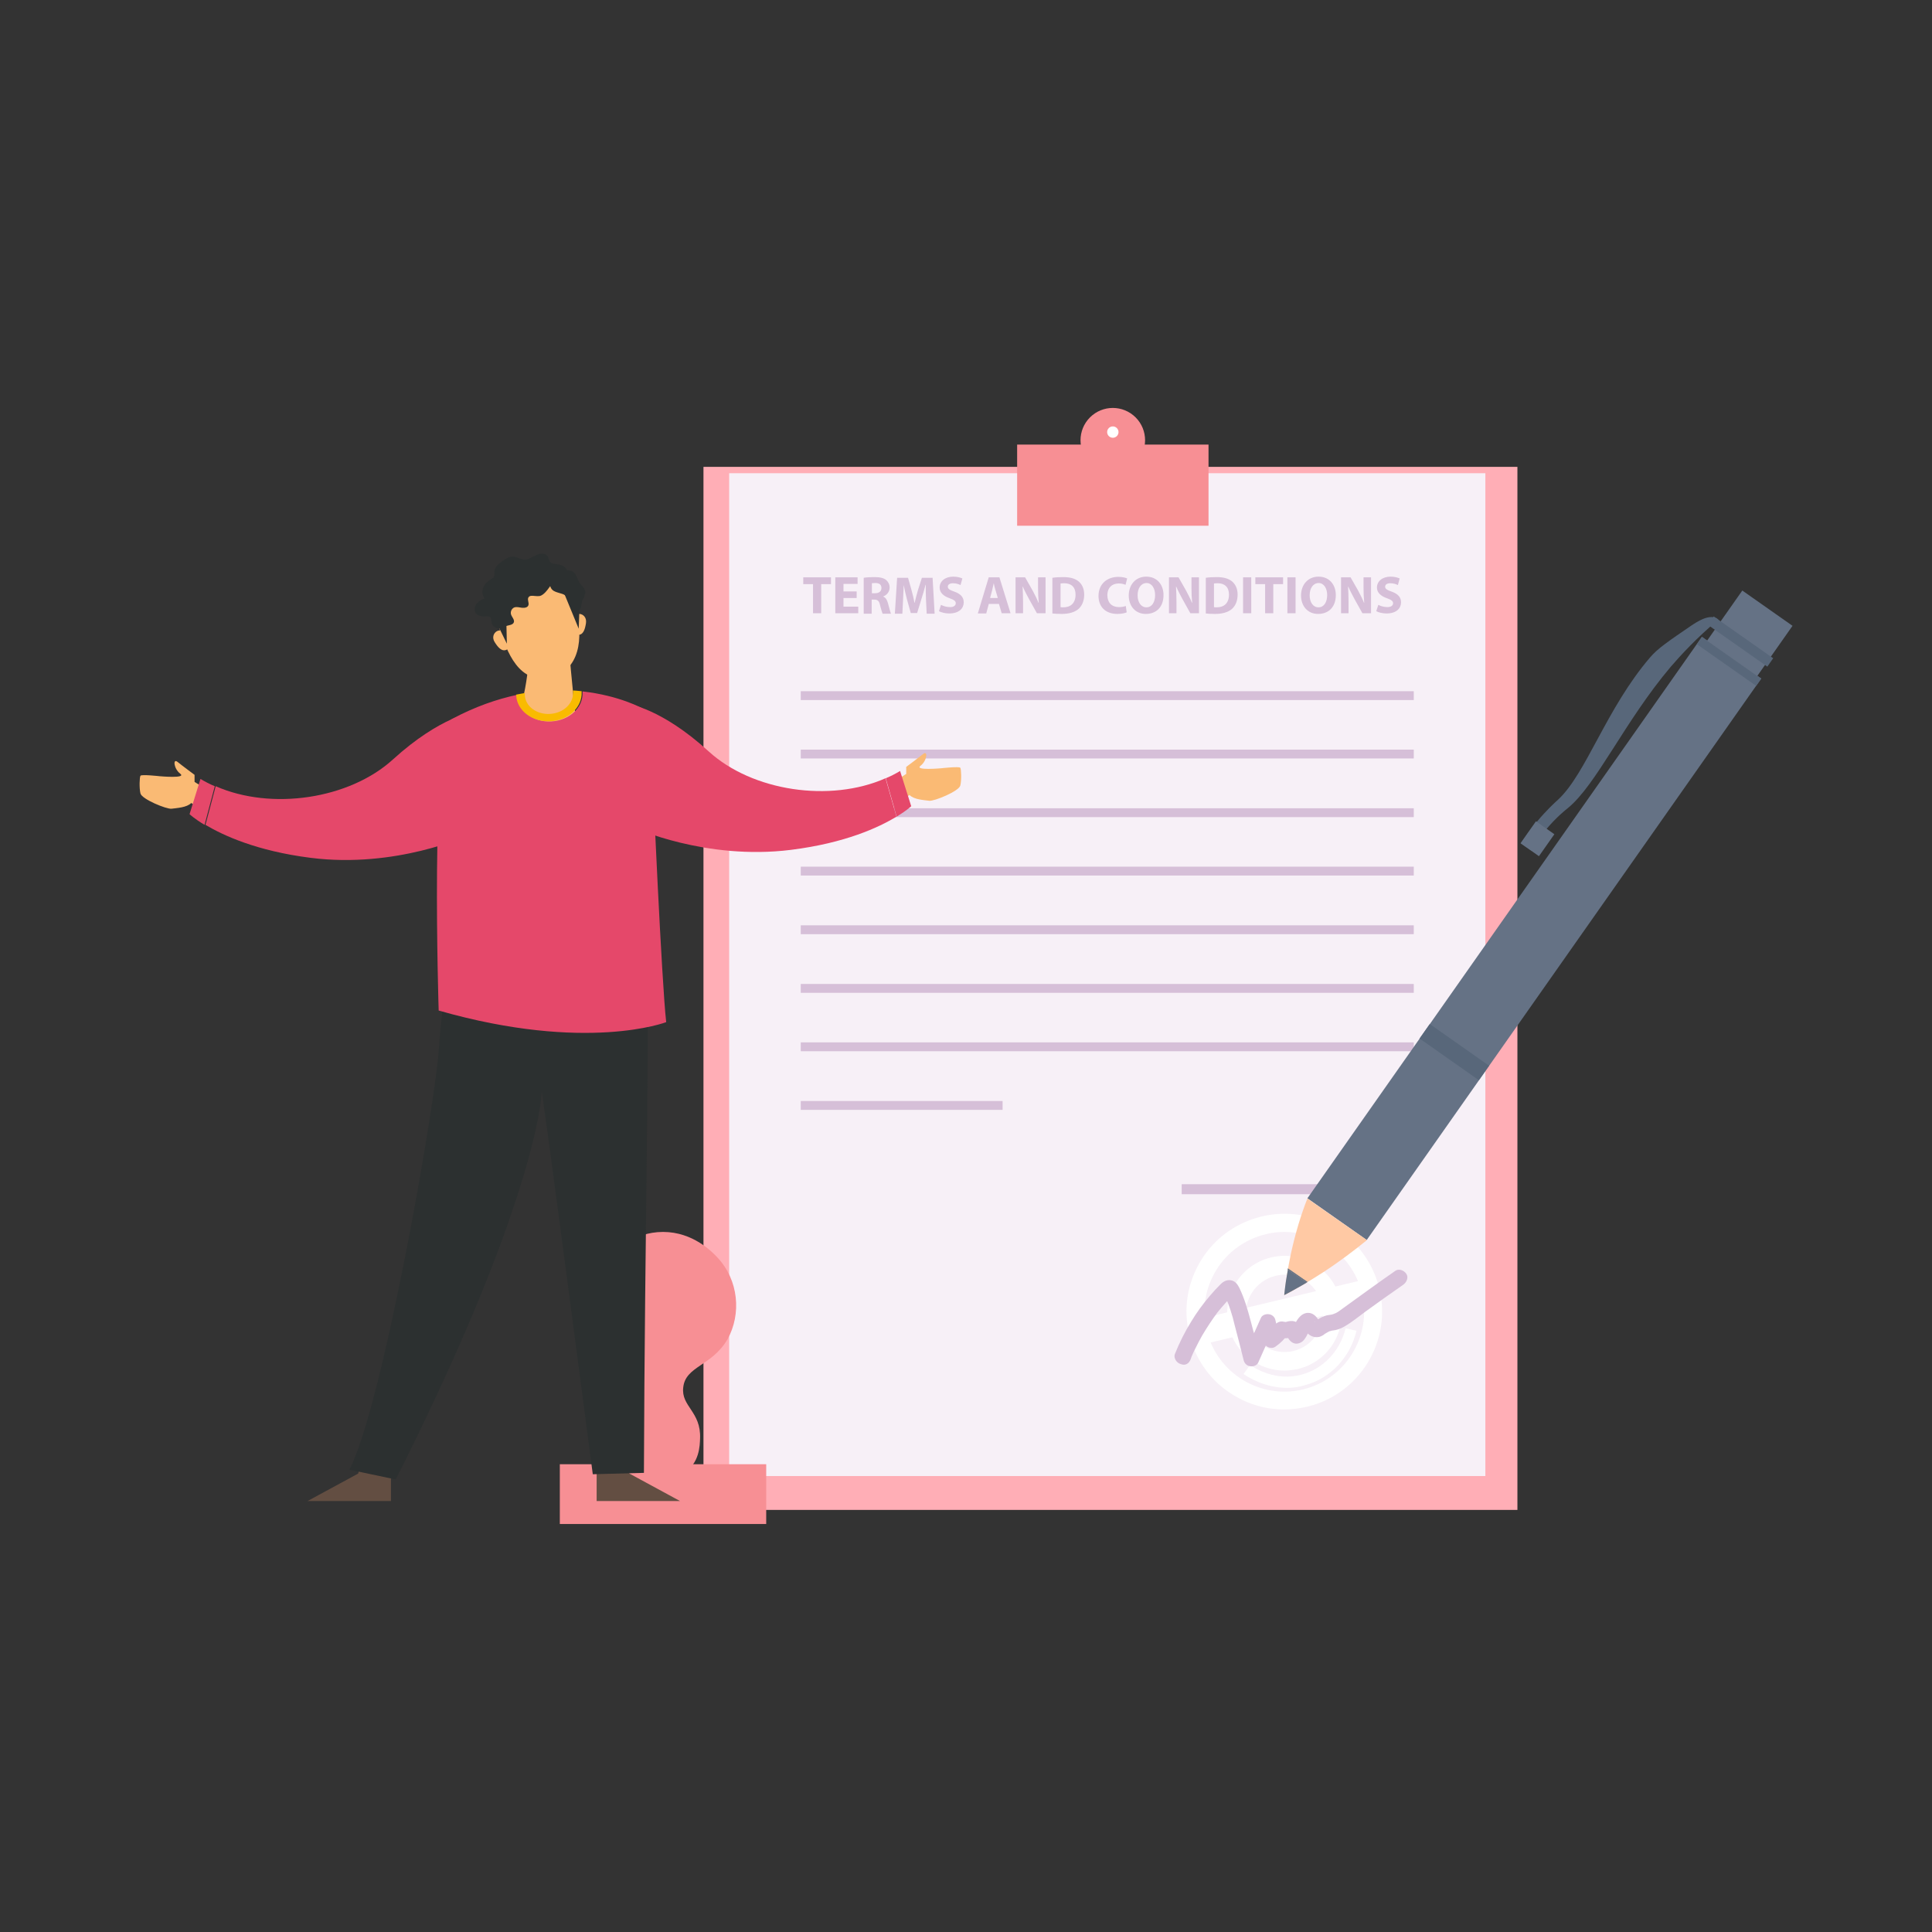 <?xml version="1.0" encoding="utf-8"?>
<svg xmlns="http://www.w3.org/2000/svg" enable-background="new 0 0 850 850" id="Layer_1" version="1.1" viewBox="0 0 850 850" x="0" y="0">
  <rect x="0" y="0" width="850" height="850" fill="#333333" stroke="none"/>
  <g>
    <g>
      <g>
        <g>
          <rect fill="#ffaeb6" height="458.9" width="358.1" x="309.5" y="205.4"/>
        </g>
      </g>
      <g>
        <g>
          <rect fill="#f7f0f7" height="441.2" width="332.7" x="320.8" y="208.2"/>
        </g>
      </g>
      <g>
        <g>
          <g>
            <path d="M357.7,257h-4.3v-3h12.2v3h-4.3v12.8h-3.6V257z" fill="#d6bfd8"/>
          </g>
        </g>
        <g>
          <g>
            <path d="M376.9,263.1h-5.8v3.8h6.5v2.9h-10.1V254h9.8v2.9h-6.2v3.3h5.8V263.1z" fill="#d6bfd8"/>
          </g>
        </g>
        <g>
          <g>
            <path d="M380,254.2c1.2-0.2,2.9-0.3,4.8-0.3c2.4,0,4,0.4,5.1,1.3c0.9,0.8,1.5,1.9,1.5,3.3c0,2-1.4,3.4-2.8,3.9&#xD;&#xA;						v0.1c1.1,0.4,1.7,1.5,2.1,3c0.5,1.8,1,3.9,1.3,4.5h-3.7c-0.2-0.5-0.6-1.7-1.1-3.7c-0.4-2-1.1-2.5-2.6-2.5h-1.1v6.2H380V254.2z&#xD;&#xA;						 M383.6,261h1.4c1.8,0,2.8-0.9,2.8-2.3c0-1.5-1-2.2-2.6-2.2c-0.9,0-1.4,0.1-1.6,0.1V261z" fill="#d6bfd8"/>
          </g>
        </g>
        <g>
          <g>
            <path d="M407.4,263.8c-0.1-1.9-0.1-4.2-0.1-6.5h-0.1c-0.5,2-1.2,4.3-1.8,6.2l-1.9,6.2h-2.8l-1.7-6.1&#xD;&#xA;						c-0.5-1.9-1-4.1-1.4-6.2h0c-0.1,2.2-0.2,4.6-0.3,6.6l-0.3,6h-3.3l1-15.8h4.8l1.5,5.3c0.5,1.8,1,3.8,1.3,5.7h0.1&#xD;&#xA;						c0.4-1.8,1-3.9,1.5-5.7l1.7-5.3h4.7l0.9,15.8h-3.5L407.4,263.8z" fill="#d6bfd8"/>
          </g>
        </g>
        <g>
          <g>
            <path d="M414,266.1c0.9,0.5,2.4,1,4,1c1.6,0,2.5-0.7,2.5-1.7c0-1-0.8-1.5-2.7-2.2c-2.6-0.9-4.4-2.4-4.4-4.7&#xD;&#xA;						c0-2.7,2.3-4.8,6-4.8c1.8,0,3.1,0.4,4,0.8l-0.8,2.9c-0.6-0.3-1.8-0.8-3.3-0.8c-1.6,0-2.3,0.7-2.3,1.5c0,1,0.9,1.5,2.9,2.2&#xD;&#xA;						c2.8,1,4.1,2.5,4.1,4.7c0,2.6-2,4.9-6.4,4.9c-1.8,0-3.6-0.5-4.5-1L414,266.1z" fill="#d6bfd8"/>
          </g>
        </g>
        <g>
          <g>
            <path d="M435,265.8l-1.1,4.1h-3.7L435,254h4.7l4.9,15.8h-3.9l-1.2-4.1H435z M439,263.1l-1-3.4&#xD;&#xA;						c-0.3-0.9-0.6-2.1-0.8-3.1h0c-0.2,0.9-0.5,2.1-0.7,3.1l-0.9,3.4H439z" fill="#d6bfd8"/>
          </g>
        </g>
        <g>
          <g>
            <path d="M446.8,269.8V254h4.2l3.3,5.8c0.9,1.7,1.9,3.6,2.6,5.4l0.1,0c-0.2-2.1-0.3-4.2-0.3-6.6V254h3.3v15.8h-3.8&#xD;&#xA;						l-3.4-6.1c-0.9-1.7-2-3.7-2.8-5.6l-0.1,0c0.1,2.1,0.2,4.3,0.2,6.9v4.8H446.8z" fill="#d6bfd8"/>
          </g>
        </g>
        <g>
          <g>
            <path d="M463,254.2c1.3-0.2,3-0.3,4.8-0.3c3,0,5,0.6,6.5,1.7c1.6,1.2,2.7,3.2,2.7,6c0,3-1.1,5.1-2.6,6.4&#xD;&#xA;						c-1.7,1.4-4.2,2.1-7.3,2.1c-1.9,0-3.2-0.1-4.1-0.2V254.2z M466.6,267.1c0.3,0.1,0.8,0.1,1.2,0.1c3.2,0,5.4-1.8,5.4-5.6&#xD;&#xA;						c0-3.3-1.9-5-5-5c-0.8,0-1.3,0.1-1.6,0.1V267.1z" fill="#d6bfd8"/>
          </g>
        </g>
        <g>
          <g>
            <path d="M495.7,269.4c-0.6,0.3-2.1,0.7-4.1,0.7c-5.5,0-8.3-3.4-8.3-7.9c0-5.4,3.9-8.4,8.7-8.4&#xD;&#xA;						c1.9,0,3.3,0.4,3.9,0.7l-0.7,2.8c-0.7-0.3-1.7-0.6-3-0.6c-2.8,0-5,1.7-5,5.2c0,3.2,1.9,5.2,5.1,5.2c1.1,0,2.3-0.2,3-0.5&#xD;&#xA;						L495.7,269.4z" fill="#d6bfd8"/>
          </g>
        </g>
        <g>
          <g>
            <path d="M511.9,261.8c0,5.2-3.1,8.3-7.8,8.3c-4.7,0-7.5-3.6-7.5-8.1c0-4.7,3-8.3,7.7-8.3&#xD;&#xA;						C509.2,253.7,511.9,257.4,511.9,261.8z M500.5,261.9c0,3.1,1.5,5.3,3.9,5.3c2.4,0,3.8-2.3,3.8-5.4c0-2.9-1.4-5.3-3.8-5.3&#xD;&#xA;						C501.9,256.6,500.5,258.9,500.5,261.9z" fill="#d6bfd8"/>
          </g>
        </g>
        <g>
          <g>
            <path d="M514.3,269.8V254h4.2l3.3,5.8c0.9,1.7,1.9,3.6,2.6,5.4l0.1,0c-0.2-2.1-0.3-4.2-0.3-6.6V254h3.3v15.8h-3.8&#xD;&#xA;						l-3.4-6.1c-0.9-1.7-2-3.7-2.8-5.6l-0.1,0c0.1,2.1,0.2,4.3,0.2,6.9v4.8H514.3z" fill="#d6bfd8"/>
          </g>
        </g>
        <g>
          <g>
            <path d="M530.5,254.2c1.3-0.2,3-0.3,4.8-0.3c3,0,5,0.6,6.5,1.7c1.6,1.2,2.7,3.2,2.7,6c0,3-1.1,5.1-2.6,6.4&#xD;&#xA;						c-1.7,1.4-4.2,2.1-7.3,2.1c-1.9,0-3.2-0.1-4.1-0.2V254.2z M534.1,267.1c0.3,0.1,0.8,0.1,1.2,0.1c3.2,0,5.4-1.8,5.4-5.6&#xD;&#xA;						c0-3.3-1.9-5-5-5c-0.8,0-1.3,0.1-1.6,0.1V267.1z" fill="#d6bfd8"/>
          </g>
        </g>
        <g>
          <g>
            <path d="M550.5,254v15.8h-3.6V254H550.5z" fill="#d6bfd8"/>
          </g>
        </g>
        <g>
          <g>
            <path d="M556.6,257h-4.3v-3h12.2v3h-4.3v12.8h-3.6V257z" fill="#d6bfd8"/>
          </g>
        </g>
        <g>
          <g>
            <path d="M570,254v15.8h-3.6V254H570z" fill="#d6bfd8"/>
          </g>
        </g>
        <g>
          <g>
            <path d="M587.7,261.8c0,5.2-3.1,8.3-7.8,8.3c-4.7,0-7.5-3.6-7.5-8.1c0-4.7,3-8.3,7.7-8.3&#xD;&#xA;						C585,253.7,587.7,257.4,587.7,261.8z M576.2,261.9c0,3.1,1.5,5.3,3.9,5.3c2.4,0,3.8-2.3,3.8-5.4c0-2.9-1.4-5.3-3.8-5.3&#xD;&#xA;						C577.6,256.6,576.2,258.9,576.2,261.9z" fill="#d6bfd8"/>
          </g>
        </g>
        <g>
          <g>
            <path d="M590,269.8V254h4.2l3.3,5.8c0.9,1.7,1.9,3.6,2.6,5.4l0.1,0c-0.2-2.1-0.3-4.2-0.3-6.6V254h3.3v15.8h-3.8&#xD;&#xA;						l-3.4-6.1c-0.9-1.7-2-3.7-2.8-5.6l-0.1,0c0.1,2.1,0.2,4.3,0.2,6.9v4.8H590z" fill="#d6bfd8"/>
          </g>
        </g>
        <g>
          <g>
            <path d="M606.4,266.1c0.9,0.5,2.4,1,4,1c1.6,0,2.5-0.7,2.5-1.7c0-1-0.8-1.5-2.7-2.2c-2.6-0.9-4.4-2.4-4.4-4.7&#xD;&#xA;						c0-2.7,2.3-4.8,6-4.8c1.8,0,3.1,0.4,4,0.8l-0.8,2.9c-0.6-0.3-1.8-0.8-3.3-0.8c-1.6,0-2.3,0.7-2.3,1.5c0,1,0.9,1.5,2.9,2.2&#xD;&#xA;						c2.8,1,4.1,2.5,4.1,4.7c0,2.6-2,4.9-6.4,4.9c-1.8,0-3.6-0.5-4.5-1L606.4,266.1z" fill="#d6bfd8"/>
          </g>
        </g>
      </g>
      <g>
        <g>
          <g>
            <rect fill="#d6bfd8" height="3.9" width="269.7" x="352.3" y="304.1"/>
          </g>
        </g>
      </g>
      <g>
        <g>
          <g>
            <rect fill="#d6bfd8" height="3.9" width="269.7" x="352.3" y="329.8"/>
          </g>
        </g>
      </g>
      <g>
        <g>
          <g>
            <rect fill="#d6bfd8" height="3.9" width="269.7" x="352.3" y="355.6"/>
          </g>
        </g>
      </g>
      <g>
        <g>
          <g>
            <rect fill="#d6bfd8" height="3.9" width="269.7" x="352.3" y="381.3"/>
          </g>
        </g>
      </g>
      <g>
        <g>
          <g>
            <rect fill="#d6bfd8" height="3.9" width="269.7" x="352.3" y="407.1"/>
          </g>
        </g>
      </g>
      <g>
        <g>
          <g>
            <rect fill="#d6bfd8" height="3.9" width="269.7" x="352.3" y="432.9"/>
          </g>
        </g>
      </g>
      <g>
        <g>
          <g>
            <rect fill="#d6bfd8" height="3.9" width="269.7" x="352.3" y="458.6"/>
          </g>
        </g>
      </g>
      <g>
        <g>
          <g>
            <rect fill="#d6bfd8" height="3.9" width="88.8" x="352.3" y="484.4"/>
          </g>
        </g>
      </g>
      <g>
        <g>
          <g>
            <rect fill="#f78f94" height="35.7" width="84.2" x="447.5" y="195.6"/>
          </g>
        </g>
        <g>
          <g>
            <circle cx="489.6" cy="193.7" fill="#f78f94" r="14.2" transform="rotate(-45.001 489.568 193.704)"/>
          </g>
        </g>
        <g>
          <g>
            <circle cx="489.6" cy="190.1" fill="#fff" r="2.5"/>
          </g>
        </g>
      </g>
      <g>
        <g>
          <g>
            <rect fill="#d6bfd8" height="4.4" width="88.8" x="519.9" y="521"/>
          </g>
        </g>
      </g>
      <g>
        <g>
          <g>
            <g>
              <path d="M564.9,620.1c-7.9,0-15.6-2.2-22.4-6.4c-9.8-6-16.6-15.5-19.3-26.7c-2.7-11.2-0.8-22.7,5.2-32.5&#xD;&#xA;							c6-9.8,15.5-16.6,26.7-19.3c11.2-2.7,22.7-0.8,32.5,5.2c9.8,6,16.6,15.5,19.3,26.7l0,0c5.5,23.1-8.8,46.3-31.8,51.8&#xD;&#xA;							C571.6,619.7,568.3,620.1,564.9,620.1z M565.1,542c-2.7,0-5.5,0.3-8.2,1c-9.1,2.2-16.9,7.8-21.8,15.8&#xD;&#xA;							c-4.9,8-6.4,17.4-4.2,26.5c4.5,18.8,23.5,30.5,42.3,26c18.8-4.5,30.5-23.5,26-42.3c-2.2-9.1-7.8-16.9-15.8-21.8&#xD;&#xA;							C577.8,543.8,571.5,542,565.1,542z" fill="#fff"/>
            </g>
          </g>
        </g>
        <g>
          <g>
            <g>
              <path d="M565.1,603c-11.4,0-21.8-7.8-24.5-19.4c-3.2-13.5,5.1-27.2,18.7-30.4c13.5-3.2,27.2,5.1,30.4,18.7l0,0&#xD;&#xA;							c3.2,13.5-5.1,27.2-18.7,30.4C569,602.7,567.1,603,565.1,603z M565.1,560.8c-1.3,0-2.6,0.2-3.9,0.5&#xD;&#xA;							c-9.1,2.2-14.8,11.4-12.6,20.5c1.1,4.4,3.8,8.2,7.6,10.5c3.9,2.4,8.4,3.1,12.8,2.1c9.1-2.2,14.8-11.4,12.6-20.5&#xD;&#xA;							C579.8,566,572.8,560.8,565.1,560.8z" fill="#fff"/>
            </g>
          </g>
        </g>
        <g>
          <g>
            <rect fill="#fff" height="11.2" transform="rotate(-13.426 564.338 577.285)" width="76.7" x="526" y="571.7"/>
          </g>
        </g>
        <g>
          <g>
            <g>
              <path d="M566.2,610.6c-9.9,0-17.4-4.9-19.1-6.1l2.9-4c1.8,1.3,11.3,7.5,22.9,4.2c9.4-2.6,16.7-10.4,19.1-20.3&#xD;&#xA;							l4.8,1.1c-2.8,11.7-11.4,20.9-22.6,23.9C571.4,610.3,568.7,610.6,566.2,610.6z" fill="#fff"/>
            </g>
          </g>
        </g>
      </g>
      <g>
        <g>
          <g>
            <path d="M523.8,598.1c0.1-0.3,0.2-0.5,0.3-0.8c0.2-0.5-0.2,0.4,0-0.1c0.2-0.5,0.4-0.9,0.6-1.4&#xD;&#xA;						c0.4-1,0.9-1.9,1.4-2.9c0.9-1.9,1.9-3.7,2.9-5.5c1-1.7,2.1-3.4,3.2-5.1c0.6-0.8,1.1-1.7,1.7-2.5c0.3-0.4,0.5-0.7,0.8-1.1&#xD;&#xA;						c0,0.1,0.6-0.8,0.3-0.4c-0.2,0.2,0.4-0.5,0.4-0.6c1.3-1.6,2.6-3.2,4-4.7c0.6-0.7,1.3-1.4,2-2.1c0.2-0.2,0.4-0.4,0.6-0.6&#xD;&#xA;						c0,0,0.1-0.1,0.1-0.1c1-0.9-0.2-1.2-3.6-0.7c0.2,0.5,0.5,1,0.7,1.4c0,0.1,0.6,1.3,0.4,0.8c0.2,0.6,0.5,1.1,0.7,1.7&#xD;&#xA;						c0.4,1,0.7,2,1.1,3.1c0.7,2.1,1.3,4.3,1.8,6.5c1.4,5.2,2.7,10.4,4,15.6c0.4,1.4,1.6,2.4,2.9,2.5c1.3,0.2,3-0.4,3.5-1.7&#xD;&#xA;						c2.3-5.2,4.7-10.5,7-15.7c-2.2-0.3-4.3-0.6-6.5-0.8c0.6,2.5,1.2,5,1.8,7.5c0.5,2.1,3.3,3.4,5.2,2.1c2.2-1.5,4.1-3.4,5.6-5.6&#xD;&#xA;						c-1.3,0.5-2.7,1.1-4,1.6c1.7,0.4,3.4,0.4,5.1,0c0.2,0,0.4-0.1,0.6-0.1c0.3-0.1-0.7,0.1-0.8,0c-0.3,0-0.5-0.1-0.8-0.3&#xD;&#xA;						c-0.2-0.2-0.9-1.1-0.5-0.4c0.2,0.3-0.2-0.4-0.2-0.4c0,0,0.1,0.4,0.2,0.5c0.8,2.1,2.7,3.9,5.1,3.2c1.4-0.4,2.3-1.3,3-2.5&#xD;&#xA;						c0.5-0.7,0.8-1.5,1.2-2.3c0.2-0.4,0.4-0.8,0.7-1.2c0.1-0.2,0.2-0.4,0.3-0.6c0.4-0.6-0.5,0.6,0,0c0-0.1,0.1-0.1,0.2-0.2&#xD;&#xA;						c0.3-0.4-0.3,0.3-0.4,0.3c0.4-0.3-0.9,0.3-0.4,0.2c-0.8,0.2-1.5,0-2.2-0.4c-0.5-0.3,0,0.2-0.3-0.3c-0.4-0.5-0.1-0.1,0,0&#xD;&#xA;						c0.6,1,1.2,2.1,2.1,2.9c1.4,1.2,3.2,1.7,5.1,1.2c0.6-0.2,1.1-0.5,1.6-0.8c0.2-0.1,0.3-0.3,0.5-0.4c-0.1,0.1,0.9-0.8,0.3-0.2&#xD;&#xA;						c-0.5,0.4,0.4-0.2,0.5-0.3c0.3-0.2,0.6-0.3,0.9-0.5c0,0,0.5-0.2,0.2-0.1c-0.3,0.1,0.2-0.1,0.2-0.1c0.3-0.1,0.7-0.1,1-0.3&#xD;&#xA;						c0.5-0.2-0.7,0.1-0.2,0c0.1,0,0.3,0,0.4,0c2-0.2,3.7-0.8,5.4-1.8c3.3-1.9,6.3-4.4,9.3-6.6c5.5-4,11-7.9,16.6-11.8&#xD;&#xA;						c1.5-1.1,2.4-3.2,1.3-4.8c-1-1.5-3.2-2.4-4.8-1.3c-7.8,5.4-15.4,11-23.2,16.6c-0.6,0.4-1.2,0.9-1.8,1.3c-0.3,0.2-0.7,0.4-1,0.6&#xD;&#xA;						c-0.2,0.1-0.3,0.2-0.5,0.2c0,0-0.8,0.4-0.5,0.2c0.3-0.1-0.2,0.1-0.2,0.1c-0.2,0.1-0.4,0.1-0.6,0.2c-0.1,0-0.3,0-0.4,0.1&#xD;&#xA;						c-0.4,0.1,0.3-0.1,0.4,0c-0.2-0.1-1,0.1-1.1,0.1c-0.5,0.1-0.9,0.1-1.3,0.2c-1.5,0.4-2.9,1.1-4.2,2c-0.3,0.2-0.5,0.4-0.8,0.6&#xD;&#xA;						c-0.1,0.1-0.4,0.3,0.1,0c0.5-0.4-0.1,0-0.2,0.1c-0.2,0.2-0.8,0.2,0.4-0.2c-0.2,0-0.4,0.1,0.2,0c0.6-0.1,0.3,0,0.2,0&#xD;&#xA;						c0.2,0,0.4,0,0.6,0.1c0.5,0.2,0.6,0.3,0.4,0.2c-0.3-0.2,0.4,0.3,0.3,0.3c-0.1-0.1-0.1-0.1-0.2-0.2c-0.3-0.3,0.4,0.6,0.2,0.2&#xD;&#xA;						c0-0.1-0.1-0.2-0.2-0.3c-0.2-0.4-0.5-0.8-0.7-1.2c-1-1.5-2.4-2.7-4.3-2.7c-2.7,0-4.4,2.3-5.6,4.5c-0.5,0.9-0.9,1.7-1.4,2.6&#xD;&#xA;						c-0.3,0.6,0.6-0.6,0.1-0.2c0,0-0.1,0.1-0.1,0.1c0.5-0.4,1-0.7,1.6-0.8c0.1,0,0.3,0,0.4,0c0.9,0.5,1.7,0.9,2.6,1.4&#xD;&#xA;						c-0.3-0.4,0.2,0.7,0.1,0.3c-0.2-0.5-0.4-1-0.6-1.4c-0.8-1.8-2.7-3.1-4.7-2.9c-0.7,0-1.5,0.2-2.2,0.4c-0.4,0.1,0.7,0,0.2,0&#xD;&#xA;						c-0.2,0-0.4,0-0.6,0c-0.4,0,0.1,0,0.2,0c-0.2,0-0.4-0.1-0.7-0.1c-1.6-0.4-3.1,0.3-4,1.6c-0.1,0.2-0.2,0.4-0.4,0.5&#xD;&#xA;						c0.2-0.3,0.1-0.2,0,0c-0.3,0.4-0.6,0.7-1,1.1c-0.3,0.3-0.6,0.6-1,0.9c0,0-0.6,0.4-0.3,0.2c0.3-0.2-0.4,0.3-0.4,0.3&#xD;&#xA;						c1.7,0.7,3.5,1.4,5.2,2.1c-0.6-2.5-1.2-5-1.8-7.5c-0.3-1.4-1.6-2.4-2.9-2.5c-1.3-0.2-3,0.4-3.5,1.7c-2.3,5.2-4.7,10.5-7,15.7&#xD;&#xA;						c2.2,0.3,4.3,0.6,6.5,0.8c-1.3-5.1-2.6-10.3-4-15.4c-1.3-4.9-2.7-9.7-4.9-14.3c-0.7-1.4-1.6-2.8-3.2-3.3&#xD;&#xA;						c-2-0.6-3.7,0.2-5.1,1.6c-1.6,1.6-3.2,3.3-4.7,5.1c-3,3.5-5.8,7.3-8.2,11.3c-2.8,4.5-5.2,9.3-7.2,14.3c-0.7,1.7,0.8,4,2.5,4.4&#xD;&#xA;						C521.5,601,523.1,599.9,523.8,598.1L523.8,598.1z" fill="#d6bfd8"/>
          </g>
        </g>
      </g>
    </g>
    <g>
      <g>
        <g>
          <g>
            <g>
              <rect fill="#657285" height="301.9" transform="rotate(35.095 675.022 412.84)" width="31.9" x="659.1" y="261.9"/>
            </g>
          </g>
          <g>
            <g>
              <rect fill="#58677a" height="3.9" transform="rotate(35.095 760.675 290.91)" width="31.9" x="744.8" y="289"/>
            </g>
          </g>
          <g>
            <g>
              <path d="M575.2,527.3c-2.7,6.8-5.2,14.9-7.2,24c-1.4,6.7-2.4,12.9-2.9,18.5c5.3-2.8,10.9-6.1,16.8-9.9&#xD;&#xA;							c7.4-4.8,13.8-9.7,19.5-14.3C592.6,539.5,583.9,533.4,575.2,527.3z" fill="#ffc9a4"/>
            </g>
          </g>
          <g>
            <g>
              <rect fill="#58677a" height="7.8" transform="rotate(35.095 639.87 462.878)" width="31.9" x="623.9" y="459"/>
            </g>
          </g>
          <g>
            <g>
              <rect fill="#657285" height="27" transform="rotate(35.095 769.834 278.495)" width="27" x="756.4" y="265.1"/>
            </g>
          </g>
          <g>
            <g>
              <path d="M756,272.6c-0.2-0.1-0.4-0.4-0.8-0.6c-3.5-1.8-8.5,1.5-11.2,3.3c-9.8,6.7-14.7,10-18,13.9&#xD;&#xA;							c-19.4,22.6-28.1,51.2-40.6,62.7c-1,0.9-4.8,4.3-9.3,9.7c-3.3,3.9-5.6,7.4-6.9,9.5c0.7,0.5,1.4,1,2,1.4l0.6,0.4l2,1.4&#xD;&#xA;							c1.3-2.3,3.4-5.8,6.7-9.7c4.3-5.1,8.2-8.2,9.2-9c12.7-10.3,25-38.2,45.4-62.3C739.6,288.1,746.4,280.7,756,272.6z" fill="#58677a"/>
            </g>
          </g>
          <g>
            <g>
              <rect fill="#58677a" height="4.5" transform="rotate(35.095 765.78 282.168)" width="32" x="749.8" y="280"/>
            </g>
          </g>
          <g>
            <g>
              <rect fill="#657285" height="11.8" transform="rotate(35.095 676.421 368.953)" width="9.9" x="671.5" y="363.1"/>
            </g>
          </g>
          <g>
            <g>
              <path d="M566.6,558.6c2.8,1.9,5.6,3.8,8.3,5.7c-1.4,0.8-2.7,1.6-4.2,2.4c-1.9,1.1-3.8,2.1-5.7,3.1&#xD;&#xA;							c0.2-1.9,0.4-3.8,0.7-5.8C566,562.2,566.3,560.3,566.6,558.6z" fill="#657285"/>
            </g>
          </g>
          <g>
            <g>
              <path d="M566.6,558c2.9,2,5.8,4,8.7,6c-0.2,0.1-0.3,0.2-0.5,0.3l-8.3-5.7C566.6,558.4,566.6,558.2,566.6,558z" fill="#657285"/>
            </g>
          </g>
        </g>
      </g>
      <g>
        <g>
          <g>
            <g>
              <path d="M315.5,553.1c-2.1-2.2-10.5-11.1-23.8-11.1c-13.3,0-21.7,8.9-23.8,11.1c-9.6,10.2-10.7,25.1-4.4,36.1&#xD;&#xA;							c6.9,11.9,18.4,11.8,19.5,21.2c0.9,8.4-7.9,10.5-7.4,22.5c0.1,2.8,0.2,11.1,7.2,15.1c3.9,2.2,8.5,2.3,9,2.3c0.4,0,5.1,0,9-2.3&#xD;&#xA;							c7-4,7.1-12.2,7.2-15.1c0.5-11.9-8.4-14.1-7.4-22.5c1-9.4,12.5-9.3,19.5-21.2C326.2,578.2,325.1,563.2,315.5,553.1z" fill="#f78f94"/>
            </g>
          </g>
        </g>
        <g>
          <g>
            <rect fill="#f78f94" height="26.3" width="90.8" x="246.3" y="644.2"/>
          </g>
        </g>
      </g>
    </g>
    <g>
      <g>
        <g>
          <g>
            <g>
              <g>
                <polygon fill="#634e42" points="274.1 635.5 276.9 648.3 299.2 660.4 262.5 660.4 262.5 648.3 262.4 635.3"/>
              </g>
            </g>
          </g>
        </g>
        <g>
          <g>
            <g>
              <g>
                <polygon fill="#634e42" points="160.4 635.5 157.6 648.3 135.3 660.4 172 660.4 172 648.3 172.1 635.3"/>
              </g>
            </g>
          </g>
        </g>
        <g>
          <g>
            <g>
              <g>
                <g>
                  <g>
                    <path d="M394.3,343.3l4.4-2.8v-3.1c0,0,5.4-4,7.5-5.7c2.1-1.7,1.7,3-1.2,5.2c-2.9,2.2,9.1,1.1,9.1,1.1&#xD;&#xA;										s8-0.9,8.4-0.2c0.4,0.6,0.6,5.3,0,7.8c-0.6,2.5-11.5,7-13.7,6.7c-2.2-0.3-6.7-0.5-8.6-2.5l-4.7,2.5L394.3,343.3z" fill="#faba74"/>
                  </g>
                </g>
              </g>
            </g>
            <g>
              <g>
                <g>
                  <g>
                    <path d="M311.8,330.6c-20.9-19.1-35.5-20.9-35.5-20.9l2.6,54.4c0,0,31.5,14.5,69.1,9.8&#xD;&#xA;										c23.9-3,38.7-9.9,46.4-14.6l-4.8-16.9C365.2,353.2,331,348.1,311.8,330.6z" fill="#e5486a"/>
                  </g>
                </g>
              </g>
            </g>
            <g>
              <g>
                <g>
                  <g>
                    <path d="M396,339.2c-2,1.2-4.1,2.3-6.3,3.2l4.8,16.9c4.4-2.7,6.4-4.6,6.4-4.6L396,339.2z" fill="#e5486a"/>
                  </g>
                </g>
              </g>
            </g>
          </g>
          <g>
            <g>
              <g>
                <g>
                  <g>
                    <path d="M90,346.8l-4.4-2.8v-3.1c0,0-5.4-4-7.5-5.7c-2.1-1.7-1.7,3,1.2,5.2c2.9,2.2-9.1,1.1-9.1,1.1&#xD;&#xA;										s-8-0.9-8.4-0.2c-0.4,0.6-0.6,5.3,0,7.8c0.6,2.5,11.5,7,13.7,6.7c2.2-0.3,6.7-0.5,8.6-2.5l4.7,2.5L90,346.8z" fill="#faba74"/>
                  </g>
                </g>
              </g>
            </g>
            <g>
              <g>
                <g>
                  <g>
                    <path d="M172.9,334.1c-19.2,17.5-53.5,22.6-78,11.8l-4.5,17c7.7,4.6,22.5,11.5,46.2,14.5&#xD;&#xA;										c37.6,4.8,69.1-9.8,69.1-9.8l2.6-54.4C208.4,313.2,193.8,315.1,172.9,334.1z" fill="#e5486a"/>
                  </g>
                </g>
              </g>
            </g>
            <g>
              <g>
                <g>
                  <g>
                    <path d="M88.2,342.7l-4.8,15.5c0,0,2.1,2,6.6,4.7l4.5-17C92.3,345,90.2,343.9,88.2,342.7z" fill="#e5486a"/>
                  </g>
                </g>
              </g>
            </g>
          </g>
          <g>
            <g>
              <g>
                <g>
                  <path d="M153.7,646.6c14.3-27,37.7-159.5,39.4-185.5c1.8-26,5.3-35.7,5.3-35.7h86c1.8,4.8-0.8,120.2-1.1,222.6&#xD;&#xA;									l-22.5,0.6c0,0-22.5-172.1-22.5-168.2s-4.1,51.5-64.2,170.5L153.7,646.6z" fill="#2c3030"/>
                </g>
              </g>
            </g>
          </g>
          <g>
            <g>
              <g>
                <g>
                  <path d="M227.1,316.5c5.7-13,6-33.7,6-34.6l16.9-0.3c0,0,1.9,22.8,3.6,36.9&#xD;&#xA;									C255.2,332.8,227.1,316.5,227.1,316.5z" fill="#faba74"/>
                </g>
              </g>
            </g>
          </g>
          <g>
            <g>
              <g>
                <g>
                  <g>
                    <path d="M219.3,275c3.7,12.6,9.3,25.9,22.6,23.1c13.2-2.8,15-17.6,11.3-30.2c-3.7-12.6-11.4-18.1-21.1-16&#xD;&#xA;										C224.1,253.5,215.6,262.4,219.3,275z" fill="#faba74"/>
                  </g>
                </g>
              </g>
            </g>
            <g>
              <g>
                <g>
                  <g>
                    <path d="M217.7,282.6c1.4,2.2,3.1,4.3,5.3,3.2c2.1-1.1,1.6-3.9,0.2-6.1c-1.4-2.2-3-2.8-4.6-2&#xD;&#xA;										C217.2,278.5,216.3,280.5,217.7,282.6z" fill="#faba74"/>
                  </g>
                </g>
              </g>
            </g>
            <g>
              <g>
                <g>
                  <g>
                    <path d="M257.8,274.2c-0.4,2.5-1.1,5.2-3.5,5.1c-2.4-0.2-3.1-3-2.7-5.5s1.6-3.8,3.4-3.7&#xD;&#xA;										C256.5,270.2,258.2,271.6,257.8,274.2z" fill="#faba74"/>
                  </g>
                </g>
              </g>
            </g>
            <g>
              <g>
                <g>
                  <g>
                    <polygon fill="#2c3030" points="223 283.2 215 266.8 222.5 261.9"/>
                  </g>
                </g>
              </g>
            </g>
            <g>
              <g>
                <g>
                  <g>
                    <polygon fill="#2c3030" points="254.6 276.6 255.3 258.3 246.5 256.9"/>
                  </g>
                </g>
              </g>
            </g>
            <g>
              <g>
                <g>
                  <g>
                    <g>
                      <path d="M232.4,263c-0.4,1,0.4,2.2,0.1,3.2c-0.3,1.1-1.7,1.3-2.8,1.2c-1.1-0.1-2.2-0.5-3.3-0.2&#xD;&#xA;											c-1.2,0.4-1.9,1.8-1.6,3c0.3,1.2,1.6,2.3,1.3,3.5c-0.4,1.4-2.5,1.3-3.9,1.9c-0.5,0.2-1,0.5-1.5,0.7&#xD;&#xA;											c-1.9,0.8-4.3-0.7-4.5-2.7c-0.1-0.6,0-1.3-0.3-1.8c-0.5-0.7-1.5-0.7-2.4-0.6c-1.7,0.1-3.7-0.3-4.4-1.9&#xD;&#xA;											c-0.6-1.2-0.2-2.8,0.7-3.8c0.9-1.1,2.1-1.7,3.4-2.3c-1.1-1.3-1.2-3.2-0.6-4.7c0.6-1.5,1.9-2.8,3.3-3.6&#xD;&#xA;											c0.6-0.4,1.3-0.7,1.5-1.4c0.2-0.6,0.1-1.2,0.1-1.8c0-2.1,1.8-3.6,3.5-4.8c1.4-1,3-2.1,4.8-2c1.7,0.1,3.2,1.2,4.9,1.3&#xD;&#xA;											c1.9,0.1,3.5-1.2,5.2-2s4.1-1,5.1,0.6c0.5,0.8,0.5,1.9,1.1,2.5c0.5,0.5,1.2,0.7,1.9,0.8c1.4,0.2,2.9,0.3,4,1.1&#xD;&#xA;											c5,3.3-3.9,6-5.5,8.1c-1.2,1.5-2,3-3.6,4.2c-1.3,1-2.1,0.8-3.7,0.7C234.2,262.1,232.9,261.9,232.4,263z" fill="#2c3030"/>
                    </g>
                  </g>
                </g>
              </g>
              <g>
                <g>
                  <g>
                    <g>
                      <path d="M254.7,255.9c0.7,1.4,2.2,2.4,2.7,3.9c0.1,0.4,0.2,0.9,0,1.3c-0.5,1.1,0,1.3-0.7,2.2&#xD;&#xA;											c-1.1,1.4-0.6,3.2-1.5,4.8c-0.7-0.7-2.5-0.5-3.2-1.3c-0.3-0.4-0.5-0.8-0.7-1.3c-0.8-1.8-2-3.6-3.9-4.2&#xD;&#xA;											c-2.6-0.9-5.2-0.9-5.5-4.5c-0.2-1.9,0.4-3.8,2-4.8c1.6-1.1,3.9-1.2,5.8-1.1C253.3,251.1,253.3,253.2,254.7,255.9z" fill="#2c3030"/>
                    </g>
                  </g>
                </g>
              </g>
            </g>
          </g>
        </g>
      </g>
      <g>
        <g>
          <g>
            <g>
              <g>
                <path d="M287.2,343.8l-4.5-32.1c0,0-10.1-5.7-26.4-7.5c0,0.1,0,0.2,0,0.4c0.3,6.7-5.8,12.4-13.8,12.8&#xD;&#xA;								c-8,0.4-14.7-4.7-15-11.4c0-0.1,0-0.2,0-0.3c-8.9,1.9-18.5,5.2-28.6,10.6c-9.8,6.8-5.9,128.3-5.9,128.3&#xD;&#xA;								c65.1,18.6,100.1,5.1,100.1,5.1C291.1,432.2,287.2,343.8,287.2,343.8z" fill="#e5486a"/>
              </g>
            </g>
          </g>
        </g>
        <g>
          <g>
            <g>
              <g>
                <g>
                  <polygon fill="#f0833a" points="227.1 305.5 227.1 305.5 227.1 305.5"/>
                </g>
              </g>
            </g>
          </g>
          <g>
            <g>
              <g>
                <g>
                  <polygon fill="#f0833a" points="252 303.7 252 303.7 252 303.7"/>
                </g>
              </g>
            </g>
          </g>
          <g>
            <g>
              <g>
                <g>
                  <path d="M242.1,317.3c8-0.4,14.1-6.1,13.8-12.8c0-0.1,0-0.2,0-0.4c-1.3-0.1-2.6-0.3-3.9-0.3c0,0,0,0,0,0&#xD;&#xA;									c0.1,0.3,0.1,0.6,0.1,0.9c0.2,4.9-4.3,9.1-10.2,9.4c-5.9,0.3-10.8-3.4-11-8.3c0-0.3,0-0.6,0-0.9c-1.3,0.2-2.5,0.5-3.8,0.7&#xD;&#xA;									c0,0,0,0,0,0c0,0.1,0,0.2,0,0.3C227.4,312.6,234.1,317.7,242.1,317.3z" fill="#f9bb00"/>
                </g>
              </g>
            </g>
          </g>
        </g>
      </g>
    </g>
  </g>
</svg>